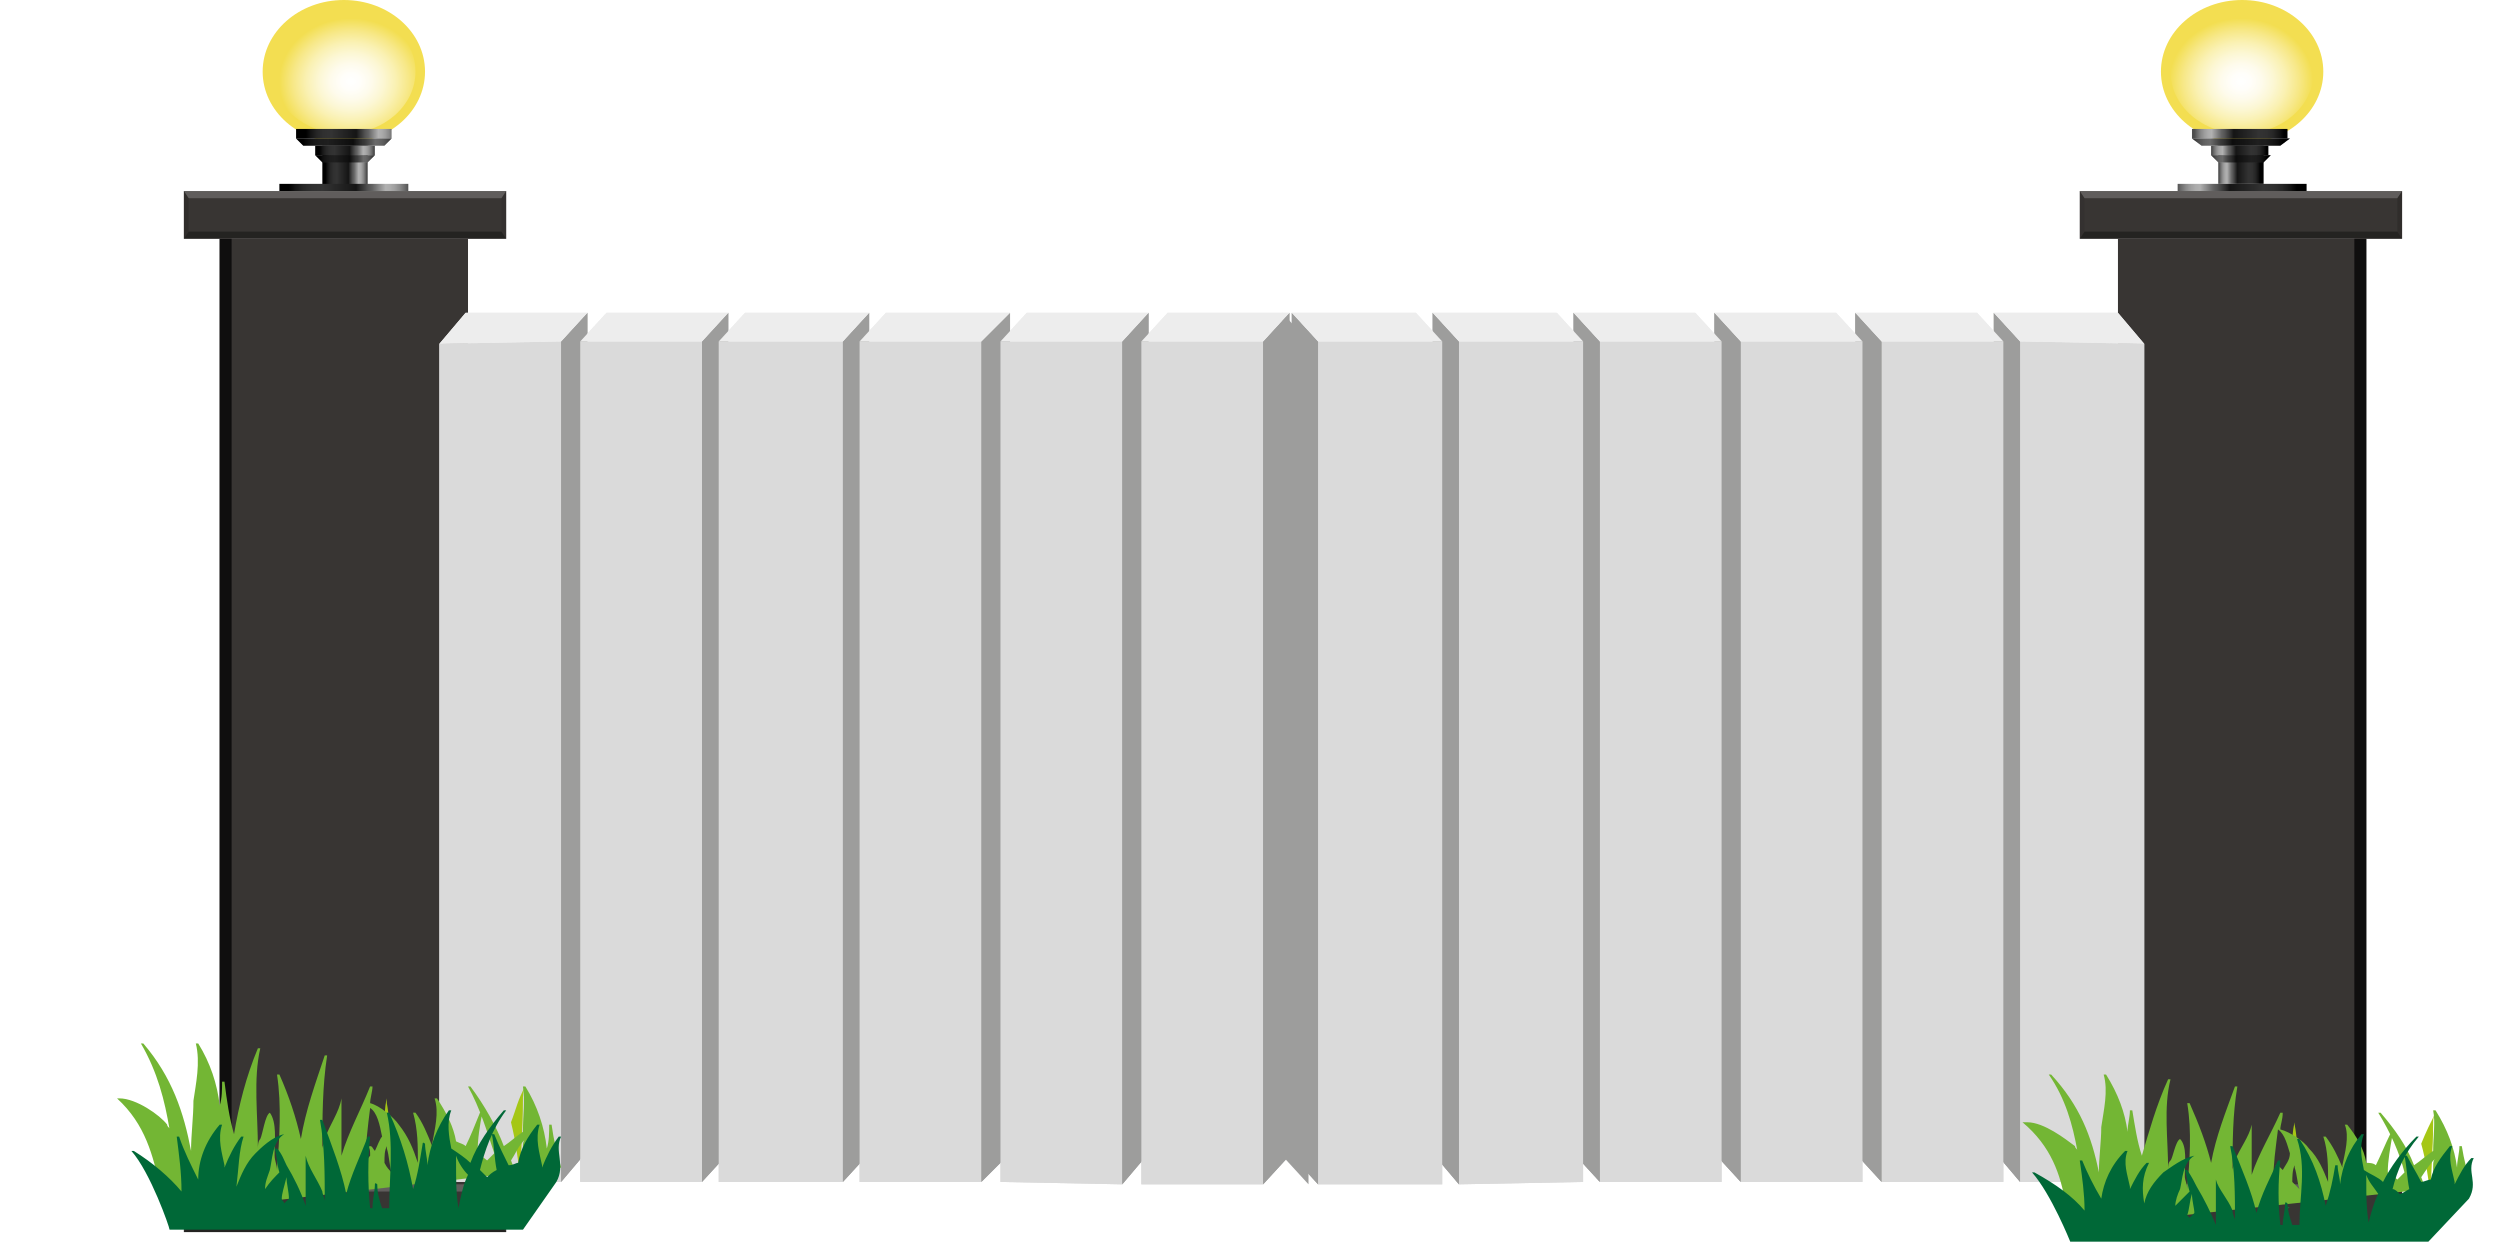 <?xml version="1.0" encoding="UTF-8" standalone="no"?>
<!-- Generator: Adobe Illustrator 22.1.0, SVG Export Plug-In . SVG Version: 6.00 Build 0)  -->

<svg
   version="1.1"
   id="Calque_12"
   x="0px"
   y="0px"
   viewBox="0 0 104.7 52"
   xml:space="preserve"
   sodipodi:docname="portail_ferme.svg"
   inkscape:version="1.3 (0e150ed6c4, 2023-07-21)"
   width="104.7"
   height="52"
   xmlns:inkscape="http://www.inkscape.org/namespaces/inkscape"
   xmlns:sodipodi="http://sodipodi.sourceforge.net/DTD/sodipodi-0.dtd"
   xmlns="http://www.w3.org/2000/svg"
   xmlns:svg="http://www.w3.org/2000/svg"><defs
   id="defs344">&#10;		&#10;		&#10;		&#10;		&#10;	&#10;		&#10;		&#10;		&#10;		&#10;	&#10;		&#10;		&#10;		&#10;		&#10;	&#10;			&#10;		&#10;			&#10;			&#10;		&#10;			&#10;		&#10;			&#10;		&#10;			&#10;			&#10;		&#10;			&#10;			&#10;		&#10;				&#10;			&#10;				&#10;				&#10;			&#10;				&#10;			&#10;				&#10;				&#10;			&#10;				&#10;				&#10;				&#10;				&#10;				&#10;				&#10;				&#10;				&#10;				&#10;				&#10;				&#10;				&#10;			&#10;				&#10;			&#10;				&#10;				&#10;				&#10;				&#10;				&#10;				&#10;				&#10;				&#10;				&#10;				&#10;				&#10;				&#10;			&#10;					&#10;					&#10;					&#10;				&#10;					&#10;					&#10;					&#10;				&#10;					&#10;					<defs
   id="defs131">&#10;						<filter
   id="Adobe_OpacityMaskFilter_2_"
   filterUnits="userSpaceOnUse"
   x="20.4"
   y="38.8"
   width="6"
   height="5.3">&#10;							<feFlood
   result="back"
   id="feFlood131" />&#10;							<feBlend
   in="SourceGraphic"
   in2="back"
   mode="normal"
   id="feBlend131" />&#10;						</filter>&#10;					</defs>&#10;					<mask
   maskUnits="userSpaceOnUse"
   x="20.4"
   y="38.8"
   width="6"
   height="5.3"
   id="mask140">&#10;						<g
   class="st21"
   id="g140">&#10;							<defs
   id="defs132">&#10;								<filter
   id="Adobe_OpacityMaskFilter_3_"
   filterUnits="userSpaceOnUse"
   x="20.4"
   y="38.8"
   width="6"
   height="5.3">&#10;									<feFlood
   result="back"
   id="feFlood132" />&#10;									<feBlend
   in="SourceGraphic"
   in2="back"
   mode="normal"
   id="feBlend132" />&#10;								</filter>&#10;							</defs>&#10;							<mask
   maskUnits="userSpaceOnUse"
   x="20.4"
   y="38.8"
   width="6"
   height="5.3"
   id="SVGID_10_">&#10;								<g
   class="st22"
   id="g132">&#10;								</g>&#10;							</mask>&#10;							&#10;								<radialGradient
   id="SVGID_11_"
   cx="-760.386"
   cy="2030.541"
   r="2.203"
   gradientTransform="matrix(-1.364,0,0,1.199,-1013.464,-2392.81)"
   gradientUnits="userSpaceOnUse">&#10;								<stop
   offset="0"
   style="stop-color:#FFFFFF"
   id="stop132" />&#10;								<stop
   offset="0.105"
   style="stop-color:#FAFAFA"
   id="stop133" />&#10;								<stop
   offset="0.229"
   style="stop-color:#ECECEC"
   id="stop134" />&#10;								<stop
   offset="0.362"
   style="stop-color:#D4D4D4"
   id="stop135" />&#10;								<stop
   offset="0.502"
   style="stop-color:#B3B3B3"
   id="stop136" />&#10;								<stop
   offset="0.647"
   style="stop-color:#888888"
   id="stop137" />&#10;								<stop
   offset="0.796"
   style="stop-color:#545454"
   id="stop138" />&#10;								<stop
   offset="0.946"
   style="stop-color:#171717"
   id="stop139" />&#10;								<stop
   offset="1"
   style="stop-color:#000000"
   id="stop140" />&#10;							</radialGradient>&#10;							<ellipse
   class="st23"
   cx="23.4"
   cy="41.4"
   rx="3"
   ry="2.6"
   mask="url(#SVGID_10_)"
   id="ellipse140" />&#10;						</g>&#10;					</mask>&#10;					&#10;						<radialGradient
   id="SVGID_12_"
   cx="-760.386"
   cy="2030.541"
   r="2.203"
   gradientTransform="matrix(-1.364,0,0,1.199,-1013.464,-2392.81)"
   gradientUnits="userSpaceOnUse">&#10;						<stop
   offset="0"
   style="stop-color:#FFFFFF"
   id="stop141" />&#10;						<stop
   offset="0.131"
   style="stop-color:#FFFEFA"
   id="stop142" />&#10;						<stop
   offset="0.284"
   style="stop-color:#FEFBEC"
   id="stop143" />&#10;						<stop
   offset="0.45"
   style="stop-color:#FCF7D4"
   id="stop144" />&#10;						<stop
   offset="0.623"
   style="stop-color:#FAF1B3"
   id="stop145" />&#10;						<stop
   offset="0.804"
   style="stop-color:#F7E888"
   id="stop146" />&#10;						<stop
   offset="0.987"
   style="stop-color:#F3DF55"
   id="stop147" />&#10;						<stop
   offset="1"
   style="stop-color:#F3DE51"
   id="stop148" />&#10;					</radialGradient>&#10;					&#10;					&#10;						<linearGradient
   id="SVGID_13_"
   gradientUnits="userSpaceOnUse"
   x1="-923.104"
   y1="1957.565"
   x2="-921.249"
   y2="1957.565"
   gradientTransform="matrix(-1,0,0,1,-898.747,-1912.206)">&#10;						<stop
   offset="0"
   style="stop-color:#4D4D4D"
   id="stop149" />&#10;						<stop
   offset="3.090579e-02"
   style="stop-color:#6A6A6A"
   id="stop150" />&#10;						<stop
   offset="7.070147e-02"
   style="stop-color:#898989"
   id="stop151" />&#10;						<stop
   offset="0.11"
   style="stop-color:#9F9F9F"
   id="stop152" />&#10;						<stop
   offset="0.147"
   style="stop-color:#ACACAC"
   id="stop153" />&#10;						<stop
   offset="0.18"
   style="stop-color:#B1B1B1"
   id="stop154" />&#10;						<stop
   offset="0.284"
   style="stop-color:#636363"
   id="stop155" />&#10;						<stop
   offset="0.316"
   style="stop-color:#545454"
   id="stop156" />&#10;						<stop
   offset="0.376"
   style="stop-color:#2D2D2D"
   id="stop157" />&#10;						<stop
   offset="0.41"
   style="stop-color:#151515"
   id="stop158" />&#10;						<stop
   offset="0.668"
   style="stop-color:#333333"
   id="stop159" />&#10;						<stop
   offset="0.751"
   style="stop-color:#303030"
   id="stop160" />&#10;						<stop
   offset="0.818"
   style="stop-color:#262626"
   id="stop161" />&#10;						<stop
   offset="0.878"
   style="stop-color:#151515"
   id="stop162" />&#10;						<stop
   offset="0.93"
   style="stop-color:#000000"
   id="stop163" />&#10;						<stop
   offset="1"
   style="stop-color:#000000"
   id="stop164" />&#10;					</linearGradient>&#10;					&#10;					&#10;						<linearGradient
   id="SVGID_14_"
   gradientUnits="userSpaceOnUse"
   x1="-924.881"
   y1="1958.457"
   x2="-919.471"
   y2="1958.457"
   gradientTransform="matrix(-1,0,0,1,-898.747,-1912.206)">&#10;						<stop
   offset="0"
   style="stop-color:#4D4D4D"
   id="stop165" />&#10;						<stop
   offset="3.090579e-02"
   style="stop-color:#6A6A6A"
   id="stop166" />&#10;						<stop
   offset="7.070147e-02"
   style="stop-color:#898989"
   id="stop167" />&#10;						<stop
   offset="0.11"
   style="stop-color:#9F9F9F"
   id="stop168" />&#10;						<stop
   offset="0.147"
   style="stop-color:#ACACAC"
   id="stop169" />&#10;						<stop
   offset="0.18"
   style="stop-color:#B1B1B1"
   id="stop170" />&#10;						<stop
   offset="0.284"
   style="stop-color:#636363"
   id="stop171" />&#10;						<stop
   offset="0.316"
   style="stop-color:#545454"
   id="stop172" />&#10;						<stop
   offset="0.376"
   style="stop-color:#2D2D2D"
   id="stop173" />&#10;						<stop
   offset="0.41"
   style="stop-color:#151515"
   id="stop174" />&#10;						<stop
   offset="0.668"
   style="stop-color:#333333"
   id="stop175" />&#10;						<stop
   offset="0.751"
   style="stop-color:#303030"
   id="stop176" />&#10;						<stop
   offset="0.818"
   style="stop-color:#262626"
   id="stop177" />&#10;						<stop
   offset="0.878"
   style="stop-color:#151515"
   id="stop178" />&#10;						<stop
   offset="0.93"
   style="stop-color:#000000"
   id="stop179" />&#10;						<stop
   offset="1"
   style="stop-color:#000000"
   id="stop180" />&#10;					</linearGradient>&#10;					&#10;					&#10;						<linearGradient
   id="SVGID_15_"
   gradientUnits="userSpaceOnUse"
   x1="-923.401"
   y1="1956.943"
   x2="-920.951"
   y2="1956.943"
   gradientTransform="matrix(-1,0,0,1,-898.747,-1912.206)">&#10;						<stop
   offset="0"
   style="stop-color:#4D4D4D"
   id="stop181" />&#10;						<stop
   offset="3.090579e-02"
   style="stop-color:#6A6A6A"
   id="stop182" />&#10;						<stop
   offset="7.070147e-02"
   style="stop-color:#898989"
   id="stop183" />&#10;						<stop
   offset="0.11"
   style="stop-color:#9F9F9F"
   id="stop184" />&#10;						<stop
   offset="0.147"
   style="stop-color:#ACACAC"
   id="stop185" />&#10;						<stop
   offset="0.18"
   style="stop-color:#B1B1B1"
   id="stop186" />&#10;						<stop
   offset="0.284"
   style="stop-color:#636363"
   id="stop187" />&#10;						<stop
   offset="0.316"
   style="stop-color:#545454"
   id="stop188" />&#10;						<stop
   offset="0.376"
   style="stop-color:#2D2D2D"
   id="stop189" />&#10;						<stop
   offset="0.41"
   style="stop-color:#151515"
   id="stop190" />&#10;						<stop
   offset="0.668"
   style="stop-color:#333333"
   id="stop191" />&#10;						<stop
   offset="0.751"
   style="stop-color:#303030"
   id="stop192" />&#10;						<stop
   offset="0.818"
   style="stop-color:#262626"
   id="stop193" />&#10;						<stop
   offset="0.878"
   style="stop-color:#151515"
   id="stop194" />&#10;						<stop
   offset="0.93"
   style="stop-color:#000000"
   id="stop195" />&#10;						<stop
   offset="1"
   style="stop-color:#000000"
   id="stop196" />&#10;					</linearGradient>&#10;					&#10;					&#10;						<linearGradient
   id="SVGID_16_"
   gradientUnits="userSpaceOnUse"
   x1="-923.401"
   y1="-3808.786"
   x2="-920.951"
   y2="-3808.786"
   gradientTransform="rotate(180,-449.374,-1881.863)">&#10;						<stop
   offset="0"
   style="stop-color:#4D4D4D"
   id="stop197" />&#10;						<stop
   offset="3.090579e-02"
   style="stop-color:#6A6A6A"
   id="stop198" />&#10;						<stop
   offset="7.070147e-02"
   style="stop-color:#898989"
   id="stop199" />&#10;						<stop
   offset="0.11"
   style="stop-color:#9F9F9F"
   id="stop200" />&#10;						<stop
   offset="0.147"
   style="stop-color:#ACACAC"
   id="stop201" />&#10;						<stop
   offset="0.18"
   style="stop-color:#B1B1B1"
   id="stop202" />&#10;						<stop
   offset="0.284"
   style="stop-color:#636363"
   id="stop203" />&#10;						<stop
   offset="0.316"
   style="stop-color:#545454"
   id="stop204" />&#10;						<stop
   offset="0.376"
   style="stop-color:#2D2D2D"
   id="stop205" />&#10;						<stop
   offset="0.41"
   style="stop-color:#151515"
   id="stop206" />&#10;						<stop
   offset="0.668"
   style="stop-color:#333333"
   id="stop207" />&#10;						<stop
   offset="0.751"
   style="stop-color:#303030"
   id="stop208" />&#10;						<stop
   offset="0.818"
   style="stop-color:#262626"
   id="stop209" />&#10;						<stop
   offset="0.878"
   style="stop-color:#151515"
   id="stop210" />&#10;						<stop
   offset="0.93"
   style="stop-color:#000000"
   id="stop211" />&#10;						<stop
   offset="1"
   style="stop-color:#000000"
   id="stop212" />&#10;					</linearGradient>&#10;					&#10;					&#10;					&#10;						<linearGradient
   id="SVGID_17_"
   gradientUnits="userSpaceOnUse"
   x1="-621.58"
   y1="1956.235"
   x2="-618.138"
   y2="1956.235"
   gradientTransform="matrix(-1.174,0,0,1,-704.161,-1912.206)">&#10;						<stop
   offset="0"
   style="stop-color:#4D4D4D"
   id="stop213" />&#10;						<stop
   offset="3.090579e-02"
   style="stop-color:#6A6A6A"
   id="stop214" />&#10;						<stop
   offset="7.070147e-02"
   style="stop-color:#898989"
   id="stop215" />&#10;						<stop
   offset="0.11"
   style="stop-color:#9F9F9F"
   id="stop216" />&#10;						<stop
   offset="0.147"
   style="stop-color:#ACACAC"
   id="stop217" />&#10;						<stop
   offset="0.18"
   style="stop-color:#B1B1B1"
   id="stop218" />&#10;						<stop
   offset="0.284"
   style="stop-color:#636363"
   id="stop219" />&#10;						<stop
   offset="0.316"
   style="stop-color:#545454"
   id="stop220" />&#10;						<stop
   offset="0.376"
   style="stop-color:#2D2D2D"
   id="stop221" />&#10;						<stop
   offset="0.41"
   style="stop-color:#151515"
   id="stop222" />&#10;						<stop
   offset="0.668"
   style="stop-color:#333333"
   id="stop223" />&#10;						<stop
   offset="0.751"
   style="stop-color:#303030"
   id="stop224" />&#10;						<stop
   offset="0.818"
   style="stop-color:#262626"
   id="stop225" />&#10;						<stop
   offset="0.878"
   style="stop-color:#151515"
   id="stop226" />&#10;						<stop
   offset="0.93"
   style="stop-color:#000000"
   id="stop227" />&#10;						<stop
   offset="1"
   style="stop-color:#000000"
   id="stop228" />&#10;					</linearGradient>&#10;					&#10;					&#10;						<linearGradient
   id="SVGID_18_"
   gradientUnits="userSpaceOnUse"
   x1="-924.197"
   y1="1956.601"
   x2="-920.156"
   y2="1956.601"
   gradientTransform="matrix(-1,0,0,1,-898.747,-1912.206)">&#10;						<stop
   offset="0"
   style="stop-color:#4D4D4D"
   id="stop229" />&#10;						<stop
   offset="3.090579e-02"
   style="stop-color:#6A6A6A"
   id="stop230" />&#10;						<stop
   offset="7.070147e-02"
   style="stop-color:#898989"
   id="stop231" />&#10;						<stop
   offset="0.11"
   style="stop-color:#9F9F9F"
   id="stop232" />&#10;						<stop
   offset="0.147"
   style="stop-color:#ACACAC"
   id="stop233" />&#10;						<stop
   offset="0.18"
   style="stop-color:#B1B1B1"
   id="stop234" />&#10;						<stop
   offset="0.284"
   style="stop-color:#636363"
   id="stop235" />&#10;						<stop
   offset="0.316"
   style="stop-color:#545454"
   id="stop236" />&#10;						<stop
   offset="0.376"
   style="stop-color:#2D2D2D"
   id="stop237" />&#10;						<stop
   offset="0.41"
   style="stop-color:#151515"
   id="stop238" />&#10;						<stop
   offset="0.668"
   style="stop-color:#333333"
   id="stop239" />&#10;						<stop
   offset="0.751"
   style="stop-color:#303030"
   id="stop240" />&#10;						<stop
   offset="0.818"
   style="stop-color:#262626"
   id="stop241" />&#10;						<stop
   offset="0.878"
   style="stop-color:#151515"
   id="stop242" />&#10;						<stop
   offset="0.93"
   style="stop-color:#000000"
   id="stop243" />&#10;						<stop
   offset="1"
   style="stop-color:#000000"
   id="stop244" />&#10;					</linearGradient>&#10;					&#10;					&#10;				&#10;					&#10;					&#10;					&#10;				&#10;					&#10;					&#10;					&#10;				&#10;					&#10;					&#10;					&#10;				&#10;					&#10;					&#10;					&#10;				&#10;					&#10;					&#10;					&#10;				&#10;					&#10;					&#10;					&#10;				&#10;					&#10;					&#10;				&#10;					&#10;					&#10;					&#10;				&#10;					&#10;					&#10;					&#10;				&#10;					&#10;					&#10;					&#10;				&#10;					&#10;					&#10;					&#10;				&#10;					&#10;					&#10;					&#10;				&#10;					&#10;					&#10;					&#10;				&#10;					&#10;					&#10;					&#10;				&#10;					&#10;					&#10;					&#10;				&#10;					&#10;					&#10;					&#10;				&#10;					&#10;					&#10;					&#10;				&#10;					&#10;					&#10;					&#10;				&#10;					&#10;					&#10;					&#10;				&#10;					&#10;					&#10;					&#10;				&#10;					&#10;				&#10;					&#10;					&#10;					&#10;				&#10;					&#10;					<defs
   id="defs2">&#10;						<filter
   id="Adobe_OpacityMaskFilter"
   filterUnits="userSpaceOnUse"
   x="99.9"
   y="38.8"
   width="6"
   height="5.3">&#10;							<feFlood
   result="back"
   id="feFlood2" />&#10;							<feBlend
   in="SourceGraphic"
   in2="back"
   mode="normal"
   id="feBlend2" />&#10;						</filter>&#10;					</defs>&#10;					<mask
   maskUnits="userSpaceOnUse"
   x="99.9"
   y="38.8"
   width="6"
   height="5.3"
   id="mask11">&#10;						<g
   class="st4"
   id="g11">&#10;							<defs
   id="defs3">&#10;								<filter
   id="Adobe_OpacityMaskFilter_1_"
   filterUnits="userSpaceOnUse"
   x="99.9"
   y="38.8"
   width="6"
   height="5.3">&#10;									<feFlood
   result="back"
   id="feFlood3" />&#10;									<feBlend
   in="SourceGraphic"
   in2="back"
   mode="normal"
   id="feBlend3" />&#10;								</filter>&#10;							</defs>&#10;							<mask
   maskUnits="userSpaceOnUse"
   x="99.9"
   y="38.8"
   width="6"
   height="5.3"
   id="SVGID_1_">&#10;								<g
   class="st5"
   id="g3">&#10;								</g>&#10;							</mask>&#10;							&#10;								<radialGradient
   id="SVGID_2_"
   cx="-8.46"
   cy="2030.541"
   r="2.203"
   gradientTransform="matrix(1.364,0,0,1.199,114.4,-2392.81)"
   gradientUnits="userSpaceOnUse">&#10;								<stop
   offset="0"
   style="stop-color:#FFFFFF"
   id="stop3" />&#10;								<stop
   offset="0.105"
   style="stop-color:#FAFAFA"
   id="stop4" />&#10;								<stop
   offset="0.229"
   style="stop-color:#ECECEC"
   id="stop5" />&#10;								<stop
   offset="0.362"
   style="stop-color:#D4D4D4"
   id="stop6" />&#10;								<stop
   offset="0.502"
   style="stop-color:#B3B3B3"
   id="stop7" />&#10;								<stop
   offset="0.647"
   style="stop-color:#888888"
   id="stop8" />&#10;								<stop
   offset="0.796"
   style="stop-color:#545454"
   id="stop9" />&#10;								<stop
   offset="0.946"
   style="stop-color:#171717"
   id="stop10" />&#10;								<stop
   offset="1"
   style="stop-color:#000000"
   id="stop11" />&#10;							</radialGradient>&#10;							<ellipse
   class="st6"
   cx="102.9"
   cy="41.4"
   rx="3"
   ry="2.6"
   mask="url(#SVGID_1_)"
   id="ellipse11" />&#10;						</g>&#10;					</mask>&#10;					&#10;						<radialGradient
   id="SVGID_3_"
   cx="-8.46"
   cy="2030.541"
   r="2.203"
   gradientTransform="matrix(1.364,0,0,1.199,114.4,-2392.81)"
   gradientUnits="userSpaceOnUse">&#10;						<stop
   offset="0"
   style="stop-color:#FFFFFF"
   id="stop12" />&#10;						<stop
   offset="0.131"
   style="stop-color:#FFFEFA"
   id="stop13" />&#10;						<stop
   offset="0.284"
   style="stop-color:#FEFBEC"
   id="stop14" />&#10;						<stop
   offset="0.45"
   style="stop-color:#FCF7D4"
   id="stop15" />&#10;						<stop
   offset="0.623"
   style="stop-color:#FAF1B3"
   id="stop16" />&#10;						<stop
   offset="0.804"
   style="stop-color:#F7E888"
   id="stop17" />&#10;						<stop
   offset="0.987"
   style="stop-color:#F3DF55"
   id="stop18" />&#10;						<stop
   offset="1"
   style="stop-color:#F3DE51"
   id="stop19" />&#10;					</radialGradient>&#10;					&#10;					&#10;						<linearGradient
   id="SVGID_4_"
   gradientUnits="userSpaceOnUse"
   x1="101.937"
   y1="1957.565"
   x2="103.792"
   y2="1957.565"
   gradientTransform="translate(0,-1912.206)">&#10;						<stop
   offset="0"
   style="stop-color:#4D4D4D"
   id="stop20" />&#10;						<stop
   offset="3.090579e-02"
   style="stop-color:#6A6A6A"
   id="stop21" />&#10;						<stop
   offset="7.070147e-02"
   style="stop-color:#898989"
   id="stop22" />&#10;						<stop
   offset="0.11"
   style="stop-color:#9F9F9F"
   id="stop23" />&#10;						<stop
   offset="0.147"
   style="stop-color:#ACACAC"
   id="stop24" />&#10;						<stop
   offset="0.18"
   style="stop-color:#B1B1B1"
   id="stop25" />&#10;						<stop
   offset="0.284"
   style="stop-color:#636363"
   id="stop26" />&#10;						<stop
   offset="0.316"
   style="stop-color:#545454"
   id="stop27" />&#10;						<stop
   offset="0.376"
   style="stop-color:#2D2D2D"
   id="stop28" />&#10;						<stop
   offset="0.41"
   style="stop-color:#151515"
   id="stop29" />&#10;						<stop
   offset="0.668"
   style="stop-color:#333333"
   id="stop30" />&#10;						<stop
   offset="0.751"
   style="stop-color:#303030"
   id="stop31" />&#10;						<stop
   offset="0.818"
   style="stop-color:#262626"
   id="stop32" />&#10;						<stop
   offset="0.878"
   style="stop-color:#151515"
   id="stop33" />&#10;						<stop
   offset="0.93"
   style="stop-color:#000000"
   id="stop34" />&#10;						<stop
   offset="1"
   style="stop-color:#000000"
   id="stop35" />&#10;					</linearGradient>&#10;					&#10;					&#10;						<linearGradient
   id="SVGID_5_"
   gradientUnits="userSpaceOnUse"
   x1="100.159"
   y1="1958.457"
   x2="105.569"
   y2="1958.457"
   gradientTransform="translate(0,-1912.206)">&#10;						<stop
   offset="0"
   style="stop-color:#4D4D4D"
   id="stop36" />&#10;						<stop
   offset="3.090579e-02"
   style="stop-color:#6A6A6A"
   id="stop37" />&#10;						<stop
   offset="7.070147e-02"
   style="stop-color:#898989"
   id="stop38" />&#10;						<stop
   offset="0.11"
   style="stop-color:#9F9F9F"
   id="stop39" />&#10;						<stop
   offset="0.147"
   style="stop-color:#ACACAC"
   id="stop40" />&#10;						<stop
   offset="0.18"
   style="stop-color:#B1B1B1"
   id="stop41" />&#10;						<stop
   offset="0.284"
   style="stop-color:#636363"
   id="stop42" />&#10;						<stop
   offset="0.316"
   style="stop-color:#545454"
   id="stop43" />&#10;						<stop
   offset="0.376"
   style="stop-color:#2D2D2D"
   id="stop44" />&#10;						<stop
   offset="0.41"
   style="stop-color:#151515"
   id="stop45" />&#10;						<stop
   offset="0.668"
   style="stop-color:#333333"
   id="stop46" />&#10;						<stop
   offset="0.751"
   style="stop-color:#303030"
   id="stop47" />&#10;						<stop
   offset="0.818"
   style="stop-color:#262626"
   id="stop48" />&#10;						<stop
   offset="0.878"
   style="stop-color:#151515"
   id="stop49" />&#10;						<stop
   offset="0.93"
   style="stop-color:#000000"
   id="stop50" />&#10;						<stop
   offset="1"
   style="stop-color:#000000"
   id="stop51" />&#10;					</linearGradient>&#10;					&#10;					&#10;						<linearGradient
   id="SVGID_6_"
   gradientUnits="userSpaceOnUse"
   x1="101.639"
   y1="1956.943"
   x2="104.089"
   y2="1956.943"
   gradientTransform="translate(0,-1912.206)">&#10;						<stop
   offset="0"
   style="stop-color:#4D4D4D"
   id="stop52" />&#10;						<stop
   offset="3.090579e-02"
   style="stop-color:#6A6A6A"
   id="stop53" />&#10;						<stop
   offset="7.070147e-02"
   style="stop-color:#898989"
   id="stop54" />&#10;						<stop
   offset="0.11"
   style="stop-color:#9F9F9F"
   id="stop55" />&#10;						<stop
   offset="0.147"
   style="stop-color:#ACACAC"
   id="stop56" />&#10;						<stop
   offset="0.18"
   style="stop-color:#B1B1B1"
   id="stop57" />&#10;						<stop
   offset="0.284"
   style="stop-color:#636363"
   id="stop58" />&#10;						<stop
   offset="0.316"
   style="stop-color:#545454"
   id="stop59" />&#10;						<stop
   offset="0.376"
   style="stop-color:#2D2D2D"
   id="stop60" />&#10;						<stop
   offset="0.41"
   style="stop-color:#151515"
   id="stop61" />&#10;						<stop
   offset="0.668"
   style="stop-color:#333333"
   id="stop62" />&#10;						<stop
   offset="0.751"
   style="stop-color:#303030"
   id="stop63" />&#10;						<stop
   offset="0.818"
   style="stop-color:#262626"
   id="stop64" />&#10;						<stop
   offset="0.878"
   style="stop-color:#151515"
   id="stop65" />&#10;						<stop
   offset="0.93"
   style="stop-color:#000000"
   id="stop66" />&#10;						<stop
   offset="1"
   style="stop-color:#000000"
   id="stop67" />&#10;					</linearGradient>&#10;					&#10;					&#10;						<linearGradient
   id="SVGID_7_"
   gradientUnits="userSpaceOnUse"
   x1="101.639"
   y1="-3808.786"
   x2="104.089"
   y2="-3808.786"
   gradientTransform="matrix(1,0,0,-1,0,-3763.726)">&#10;						<stop
   offset="0"
   style="stop-color:#4D4D4D"
   id="stop68" />&#10;						<stop
   offset="3.090579e-02"
   style="stop-color:#6A6A6A"
   id="stop69" />&#10;						<stop
   offset="7.070147e-02"
   style="stop-color:#898989"
   id="stop70" />&#10;						<stop
   offset="0.11"
   style="stop-color:#9F9F9F"
   id="stop71" />&#10;						<stop
   offset="0.147"
   style="stop-color:#ACACAC"
   id="stop72" />&#10;						<stop
   offset="0.18"
   style="stop-color:#B1B1B1"
   id="stop73" />&#10;						<stop
   offset="0.284"
   style="stop-color:#636363"
   id="stop74" />&#10;						<stop
   offset="0.316"
   style="stop-color:#545454"
   id="stop75" />&#10;						<stop
   offset="0.376"
   style="stop-color:#2D2D2D"
   id="stop76" />&#10;						<stop
   offset="0.41"
   style="stop-color:#151515"
   id="stop77" />&#10;						<stop
   offset="0.668"
   style="stop-color:#333333"
   id="stop78" />&#10;						<stop
   offset="0.751"
   style="stop-color:#303030"
   id="stop79" />&#10;						<stop
   offset="0.818"
   style="stop-color:#262626"
   id="stop80" />&#10;						<stop
   offset="0.878"
   style="stop-color:#151515"
   id="stop81" />&#10;						<stop
   offset="0.93"
   style="stop-color:#000000"
   id="stop82" />&#10;						<stop
   offset="1"
   style="stop-color:#000000"
   id="stop83" />&#10;					</linearGradient>&#10;					&#10;					&#10;					&#10;						<linearGradient
   id="SVGID_8_"
   gradientUnits="userSpaceOnUse"
   x1="251.686"
   y1="1956.235"
   x2="255.129"
   y2="1956.235"
   gradientTransform="matrix(1.174,0,0,1,-194.586,-1912.206)">&#10;						<stop
   offset="0"
   style="stop-color:#4D4D4D"
   id="stop84" />&#10;						<stop
   offset="3.090579e-02"
   style="stop-color:#6A6A6A"
   id="stop85" />&#10;						<stop
   offset="7.070147e-02"
   style="stop-color:#898989"
   id="stop86" />&#10;						<stop
   offset="0.11"
   style="stop-color:#9F9F9F"
   id="stop87" />&#10;						<stop
   offset="0.147"
   style="stop-color:#ACACAC"
   id="stop88" />&#10;						<stop
   offset="0.18"
   style="stop-color:#B1B1B1"
   id="stop89" />&#10;						<stop
   offset="0.284"
   style="stop-color:#636363"
   id="stop90" />&#10;						<stop
   offset="0.316"
   style="stop-color:#545454"
   id="stop91" />&#10;						<stop
   offset="0.376"
   style="stop-color:#2D2D2D"
   id="stop92" />&#10;						<stop
   offset="0.41"
   style="stop-color:#151515"
   id="stop93" />&#10;						<stop
   offset="0.668"
   style="stop-color:#333333"
   id="stop94" />&#10;						<stop
   offset="0.751"
   style="stop-color:#303030"
   id="stop95" />&#10;						<stop
   offset="0.818"
   style="stop-color:#262626"
   id="stop96" />&#10;						<stop
   offset="0.878"
   style="stop-color:#151515"
   id="stop97" />&#10;						<stop
   offset="0.93"
   style="stop-color:#000000"
   id="stop98" />&#10;						<stop
   offset="1"
   style="stop-color:#000000"
   id="stop99" />&#10;					</linearGradient>&#10;					&#10;					&#10;						<linearGradient
   id="SVGID_9_"
   gradientUnits="userSpaceOnUse"
   x1="100.844"
   y1="1956.601"
   x2="104.885"
   y2="1956.601"
   gradientTransform="translate(0,-1912.206)">&#10;						<stop
   offset="0"
   style="stop-color:#4D4D4D"
   id="stop100" />&#10;						<stop
   offset="3.090579e-02"
   style="stop-color:#6A6A6A"
   id="stop101" />&#10;						<stop
   offset="7.070147e-02"
   style="stop-color:#898989"
   id="stop102" />&#10;						<stop
   offset="0.11"
   style="stop-color:#9F9F9F"
   id="stop103" />&#10;						<stop
   offset="0.147"
   style="stop-color:#ACACAC"
   id="stop104" />&#10;						<stop
   offset="0.18"
   style="stop-color:#B1B1B1"
   id="stop105" />&#10;						<stop
   offset="0.284"
   style="stop-color:#636363"
   id="stop106" />&#10;						<stop
   offset="0.316"
   style="stop-color:#545454"
   id="stop107" />&#10;						<stop
   offset="0.376"
   style="stop-color:#2D2D2D"
   id="stop108" />&#10;						<stop
   offset="0.41"
   style="stop-color:#151515"
   id="stop109" />&#10;						<stop
   offset="0.668"
   style="stop-color:#333333"
   id="stop110" />&#10;						<stop
   offset="0.751"
   style="stop-color:#303030"
   id="stop111" />&#10;						<stop
   offset="0.818"
   style="stop-color:#262626"
   id="stop112" />&#10;						<stop
   offset="0.878"
   style="stop-color:#151515"
   id="stop113" />&#10;						<stop
   offset="0.93"
   style="stop-color:#000000"
   id="stop114" />&#10;						<stop
   offset="1"
   style="stop-color:#000000"
   id="stop115" />&#10;					</linearGradient>&#10;					&#10;					&#10;				&#10;					&#10;				&#10;					&#10;					&#10;					&#10;				&#10;					&#10;					&#10;				&#10;					&#10;					&#10;					&#10;				</defs><sodipodi:namedview
   id="namedview344"
   pagecolor="#474747"
   bordercolor="#666666"
   borderopacity="1.0"
   inkscape:showpageshadow="2"
   inkscape:pageopacity="0.0"
   inkscape:pagecheckerboard="true"
   inkscape:deskcolor="#4d4d4d"
   inkscape:zoom="6.0390625"
   inkscape:cx="55.141009"
   inkscape:cy="25.583441"
   inkscape:window-width="1920"
   inkscape:window-height="979"
   inkscape:window-x="0"
   inkscape:window-y="0"
   inkscape:window-maximized="1"
   inkscape:current-layer="g344" />&#10;<style
   type="text/css"
   id="style1">&#10;	.st0{fill:#AFD5D5;}&#10;	.st1{fill:#73ACAF;}&#10;	.st2{fill:#4B753C;}&#10;	.st3{fill:#F3DE51;}&#10;	.st4{filter:url(#Adobe_OpacityMaskFilter);}&#10;	.st5{filter:url(#Adobe_OpacityMaskFilter_1_);}&#10;	.st6{mask:url(#SVGID_1_);fill:url(#SVGID_2_);}&#10;	.st7{fill:url(#SVGID_3_);}&#10;	.st8{fill:url(#SVGID_4_);}&#10;	.st9{fill:url(#SVGID_5_);}&#10;	.st10{fill:url(#SVGID_6_);}&#10;	.st11{fill:url(#SVGID_7_);}&#10;	.st12{opacity:0.4;}&#10;	.st13{fill:url(#SVGID_8_);}&#10;	.st14{fill:url(#SVGID_9_);}&#10;	.st15{fill:#383533;}&#10;	.st16{opacity:7.000000e-02;}&#10;	.st17{opacity:0.2;fill:#FFFFFF;}&#10;	.st18{opacity:0.15;}&#10;	.st19{opacity:0.35;}&#10;	.st20{fill:#0F0E0E;}&#10;	.st21{filter:url(#Adobe_OpacityMaskFilter_2_);}&#10;	.st22{filter:url(#Adobe_OpacityMaskFilter_3_);}&#10;	.st23{mask:url(#SVGID_10_);fill:url(#SVGID_11_);}&#10;	.st24{fill:url(#SVGID_12_);}&#10;	.st25{fill:url(#SVGID_13_);}&#10;	.st26{fill:url(#SVGID_14_);}&#10;	.st27{fill:url(#SVGID_15_);}&#10;	.st28{fill:url(#SVGID_16_);}&#10;	.st29{fill:url(#SVGID_17_);}&#10;	.st30{fill:url(#SVGID_18_);}&#10;	.st31{fill:#DADADA;}&#10;	.st32{fill:#9D9D9C;}&#10;	.st33{fill:#EDEDED;}&#10;	.st34{fill:#A5C715;}&#10;	.st35{fill:#73B634;}&#10;	.st36{fill:#006837;}&#10;	.st37{fill:#009E3E;}&#10;</style>&#10;<g
   id="g344"
   transform="translate(-9,-38.4)">&#10;	&#10;	&#10;	&#10;	&#10;	&#10;	<g
   id="g345"><path
     class="st2"
     d="M 9,87.5"
     id="path2" /><ellipse
     class="st3"
     cx="102.9"
     cy="41.4"
     rx="3.4"
     ry="3"
     id="ellipse2" /><ellipse
     class="st7"
     cx="102.9"
     cy="41.4"
     rx="3"
     ry="2.6"
     id="ellipse19"
     style="fill:url(#SVGID_3_)" /><rect
     x="101.9"
     y="44.5"
     class="st8"
     width="1.9"
     height="1.6"
     id="rect35"
     style="fill:url(#SVGID_4_)" /><rect
     x="100.2"
     y="46.1"
     class="st9"
     width="5.4"
     height="0.4"
     id="rect51"
     style="fill:url(#SVGID_5_)" /><rect
     x="101.6"
     y="44.5"
     class="st10"
     width="2.4"
     height="0.4"
     id="rect67"
     style="fill:url(#SVGID_6_)" /><polygon
     class="st11"
     points="101.6,44.9 104.1,44.9 103.8,45.2 101.9,45.2 "
     id="polygon83"
     style="fill:url(#SVGID_7_)" /><polygon
     class="st12"
     points="101.6,44.9 104.1,44.9 103.8,45.2 101.9,45.2 "
     id="polygon84" /><rect
     x="100.8"
     y="43.8"
     class="st13"
     width="4"
     height="0.4"
     id="rect99"
     style="fill:url(#SVGID_8_)" /><polygon
     class="st14"
     points="100.8,44.2 104.9,44.2 104.5,44.5 101.2,44.5 "
     id="polygon115"
     style="fill:url(#SVGID_9_)" /><polygon
     class="st12"
     points="100.8,44.2 104.9,44.2 104.5,44.5 101.2,44.5 "
     id="polygon116" /><g
     id="g121">&#10;						<polygon
   class="st15"
   points="109.6,46.4 99.3,46.4 96.1,46.4 96.1,48.4 109.6,48.4 "
   id="polygon117" />&#10;						<polygon
   class="st16"
   points="96.1,46.4 96.3,46.7 96.3,48.1 96.1,48.4 "
   id="polygon118" />&#10;						<polygon
   class="st17"
   points="109.6,46.4 96.1,46.4 96.3,46.7 98.4,46.7 109.4,46.7 "
   id="polygon119" />&#10;						<polygon
   class="st18"
   points="109.4,46.7 109.6,46.4 109.6,48.4 109.4,48.1 "
   id="polygon120" />&#10;						<polygon
   class="st19"
   points="96.1,48.4 109.6,48.4 109.4,48.1 96.3,48.1 "
   id="polygon121" />&#10;					</g><g
     id="g122">&#10;						<rect
   x="97.7"
   y="48.4"
   class="st15"
   width="10.4"
   height="41.1"
   id="rect121" />&#10;						<rect
   x="107.6"
   y="48.4"
   class="st20"
   width="0.5"
   height="41.1"
   id="rect122" />&#10;					</g><g
     id="g128">&#10;						<polygon
   class="st15"
   points="109.6,88 99.3,88 96.1,88 96.1,90 109.6,90 "
   id="polygon124" />&#10;						<polygon
   class="st16"
   points="96.1,88 96.3,88.3 96.3,89.7 96.1,90 "
   id="polygon125" />&#10;						<polygon
   class="st17"
   points="109.6,88 96.1,88 96.3,88.3 98.4,88.3 109.4,88.3 "
   id="polygon126" />&#10;						<polygon
   class="st18"
   points="109.4,88.3 109.6,88 109.6,90 109.4,89.7 "
   id="polygon127" />&#10;						<polygon
   class="st19"
   points="96.1,90 109.6,90 109.4,89.7 96.3,89.7 "
   id="polygon128" />&#10;					</g><ellipse
     class="st3"
     cx="23.4"
     cy="41.4"
     rx="3.4"
     ry="3"
     id="ellipse131" /><ellipse
     class="st24"
     cx="23.4"
     cy="41.4"
     rx="3"
     ry="2.6"
     id="ellipse148"
     style="fill:url(#SVGID_12_)" /><polygon
     class="st25"
     points="24.4,46.2 22.5,46.2 22.5,44.5 24.4,44.5 "
     id="polygon164"
     style="fill:url(#SVGID_13_)" /><polygon
     class="st26"
     points="26.1,46.1 20.7,46.1 20.7,46.4 26.1,46.4 "
     id="polygon180"
     style="fill:url(#SVGID_14_)" /><polygon
     class="st27"
     points="24.7,44.5 22.2,44.5 22.2,44.9 24.7,44.9 "
     id="polygon196"
     style="fill:url(#SVGID_15_)" /><polygon
     class="st28"
     points="24.7,44.9 22.2,44.9 22.5,45.2 24.4,45.2 "
     id="polygon212"
     style="fill:url(#SVGID_16_)" /><polygon
     class="st12"
     points="24.7,44.9 22.2,44.9 22.5,45.2 24.4,45.2 "
     id="polygon213" /><polygon
     class="st29"
     points="25.4,43.8 21.4,43.8 21.4,44.2 25.4,44.2 "
     id="polygon228"
     style="fill:url(#SVGID_17_)" /><polygon
     class="st30"
     points="25.4,44.2 21.4,44.2 21.7,44.5 25.1,44.5 "
     id="polygon244"
     style="fill:url(#SVGID_18_)" /><polygon
     class="st12"
     points="25.4,44.2 21.4,44.2 21.7,44.5 25.1,44.5 "
     id="polygon245" /><g
     id="g250">&#10;						<polygon
   class="st15"
   points="16.7,46.4 27,46.4 30.2,46.4 30.2,48.4 16.7,48.4 "
   id="polygon246" />&#10;						<polygon
   class="st16"
   points="30.2,46.4 30,46.7 30,48.1 30.2,48.4 "
   id="polygon247" />&#10;						<polygon
   class="st17"
   points="16.7,46.4 30.2,46.4 30,46.7 27.9,46.7 16.9,46.7 "
   id="polygon248" />&#10;						<polygon
   class="st18"
   points="16.9,46.7 16.7,46.4 16.7,48.4 16.9,48.1 "
   id="polygon249" />&#10;						<polygon
   class="st19"
   points="30.2,48.4 16.7,48.4 16.9,48.1 30,48.1 "
   id="polygon250" />&#10;					</g><g
     id="g251">&#10;						<rect
   x="18.2"
   y="48.4"
   class="st15"
   width="10.4"
   height="41.1"
   id="rect250" />&#10;						<rect
   x="18.2"
   y="48.4"
   class="st20"
   width="0.5"
   height="41.1"
   id="rect251" />&#10;					</g><g
     id="g257">&#10;						<polygon
   class="st15"
   points="16.7,88 27,88 30.2,88 30.2,90 16.7,90 "
   id="polygon253" />&#10;						<polygon
   class="st16"
   points="30.2,88 30,88.3 30,89.7 30.2,90 "
   id="polygon254" />&#10;						<polygon
   class="st17"
   points="16.7,88 30.2,88 30,88.3 27.9,88.3 16.9,88.3 "
   id="polygon255" />&#10;						<polygon
   class="st18"
   points="16.9,88.3 16.7,88 16.7,90 16.9,89.7 "
   id="polygon256" />&#10;						<polygon
   class="st19"
   points="30.2,90 16.7,90 16.9,89.7 30,89.7 "
   id="polygon257" />&#10;					</g><polygon
     class="st31"
     points="98.8,87.9 93.6,87.9 93.6,52.7 98.8,52.8 "
     id="polygon260" /><polygon
     class="st32"
     points="93.6,52.7 92.5,51.5 92.5,86.6 93.6,87.9 "
     id="polygon261" /><polygon
     class="st33"
     points="97.7,51.5 92.5,51.5 93.6,52.7 98.8,52.8 "
     id="polygon262" /><polygon
     class="st31"
     points="92.9,87.9 87.8,87.9 87.8,52.7 92.9,52.7 "
     id="polygon263" /><polygon
     class="st32"
     points="87.8,52.7 86.7,51.5 86.7,86.7 87.8,87.9 "
     id="polygon264" /><polygon
     class="st33"
     points="91.8,51.5 86.7,51.5 87.8,52.7 92.9,52.7 "
     id="polygon265" /><polygon
     class="st31"
     points="87,87.9 81.9,87.9 81.9,52.7 87,52.7 "
     id="polygon266" /><polygon
     class="st32"
     points="81.9,52.7 80.8,51.5 80.8,86.7 81.9,87.9 "
     id="polygon267" /><polygon
     class="st33"
     points="85.9,51.5 80.8,51.5 81.9,52.7 87,52.7 "
     id="polygon268" /><polygon
     class="st31"
     points="81.1,87.9 76,87.9 76,52.7 81.1,52.7 "
     id="polygon269" /><polygon
     class="st32"
     points="76,52.7 74.9,51.5 74.9,86.7 76,87.9 "
     id="polygon270" /><polygon
     class="st33"
     points="80,51.5 74.9,51.5 76,52.7 81.1,52.7 "
     id="polygon271" /><polygon
     class="st31"
     points="75.3,87.9 70.1,88 70.1,52.7 75.3,52.7 "
     id="polygon272" /><polygon
     class="st32"
     points="70.1,52.7 69,51.5 69,86.7 70.1,88 "
     id="polygon273" /><polygon
     class="st33"
     points="74.2,51.5 69,51.5 70.1,52.7 75.3,52.7 "
     id="polygon274" /><polygon
     class="st31"
     points="69.4,88 64.2,88 64.2,52.7 69.4,52.7 "
     id="polygon275" /><polygon
     class="st32"
     points="64.2,52.7 63.1,51.5 63.1,86.8 64.2,88 "
     id="polygon276" /><polygon
     class="st33"
     points="68.3,51.5 63.1,51.5 64.2,52.7 69.4,52.7 "
     id="polygon277" /><polygon
     class="st31"
     points="98.8,87.9 93.6,87.9 93.6,52.7 98.8,52.8 "
     id="polygon278" /><polygon
     class="st32"
     points="93.6,52.7 92.5,51.5 92.5,86.6 93.6,87.9 "
     id="polygon279" /><polygon
     class="st33"
     points="97.7,51.5 92.5,51.5 93.6,52.7 98.8,52.8 "
     id="polygon280" /><polygon
     class="st31"
     points="92.9,87.9 87.8,87.9 87.8,52.7 92.9,52.7 "
     id="polygon281" /><polygon
     class="st32"
     points="87.8,52.7 86.7,51.5 86.7,86.7 87.8,87.9 "
     id="polygon282" /><polygon
     class="st33"
     points="91.8,51.5 86.7,51.5 87.8,52.7 92.9,52.7 "
     id="polygon283" /><polygon
     class="st31"
     points="87,87.9 81.9,87.9 81.9,52.7 87,52.7 "
     id="polygon284" /><polygon
     class="st32"
     points="81.9,52.7 80.8,51.5 80.8,86.7 81.9,87.9 "
     id="polygon285" /><polygon
     class="st33"
     points="85.9,51.5 80.8,51.5 81.9,52.7 87,52.7 "
     id="polygon286" /><polygon
     class="st31"
     points="81.1,87.9 76,87.9 76,52.7 81.1,52.7 "
     id="polygon287" /><polygon
     class="st32"
     points="76,52.7 74.9,51.5 74.9,86.7 76,87.9 "
     id="polygon288" /><polygon
     class="st33"
     points="80,51.5 74.9,51.5 76,52.7 81.1,52.7 "
     id="polygon289" /><polygon
     class="st31"
     points="75.3,87.9 70.1,88 70.1,52.7 75.3,52.7 "
     id="polygon290" /><polygon
     class="st32"
     points="70.1,52.7 69,51.5 69,86.7 70.1,88 "
     id="polygon291" /><polygon
     class="st33"
     points="74.2,51.5 69,51.5 70.1,52.7 75.3,52.7 "
     id="polygon292" /><polygon
     class="st31"
     points="69.4,88 64.2,88 64.2,52.7 69.4,52.7 "
     id="polygon293" /><polygon
     class="st32"
     points="64.2,52.7 63.1,51.5 63.1,86.8 64.2,88 "
     id="polygon294" /><polygon
     class="st33"
     points="68.3,51.5 63.1,51.5 64.2,52.7 69.4,52.7 "
     id="polygon295" /><polygon
     class="st32"
     points="62.7,86.8 63.8,88 63.8,52.7 62.7,51.5 "
     id="polygon296" /><polygon
     class="st31"
     points="27.4,87.9 32.5,87.9 32.5,52.7 27.4,52.8 "
     id="polygon298" /><polygon
     class="st32"
     points="32.5,52.7 33.6,51.5 33.6,86.6 32.5,87.9 "
     id="polygon299" /><polygon
     class="st33"
     points="28.5,51.5 33.6,51.5 32.5,52.7 27.4,52.8 "
     id="polygon300" /><polygon
     class="st31"
     points="33.3,87.9 38.4,87.9 38.4,52.7 33.3,52.7 "
     id="polygon301" /><polygon
     class="st32"
     points="38.4,52.7 39.5,51.5 39.5,86.7 38.4,87.9 "
     id="polygon302" /><polygon
     class="st33"
     points="34.4,51.5 39.5,51.5 38.4,52.7 33.3,52.7 "
     id="polygon303" /><polygon
     class="st31"
     points="39.1,87.9 44.3,87.9 44.3,52.7 39.1,52.7 "
     id="polygon304" /><polygon
     class="st32"
     points="44.3,52.7 45.4,51.5 45.4,86.7 44.3,87.9 "
     id="polygon305" /><polygon
     class="st33"
     points="40.2,51.5 45.4,51.5 44.3,52.7 39.1,52.7 "
     id="polygon306" /><polygon
     class="st31"
     points="45,87.9 50.1,87.9 50.1,52.7 45,52.7 "
     id="polygon307" /><polygon
     class="st32"
     points="50.1,52.7 51.3,51.5 51.3,86.7 50.1,87.9 "
     id="polygon308" /><polygon
     class="st33"
     points="46.1,51.5 51.3,51.5 50.1,52.7 45,52.7 "
     id="polygon309" /><polygon
     class="st31"
     points="50.9,87.9 56,88 56,52.7 50.9,52.7 "
     id="polygon310" /><polygon
     class="st32"
     points="56,52.7 57.1,51.5 57.1,86.7 56,88 "
     id="polygon311" /><polygon
     class="st33"
     points="52,51.5 57.1,51.5 56,52.7 50.9,52.7 "
     id="polygon312" /><polygon
     class="st31"
     points="56.8,88 61.9,88 61.9,52.7 56.8,52.7 "
     id="polygon313" /><polygon
     class="st32"
     points="61.9,52.7 63,51.5 63,86.8 61.9,88 "
     id="polygon314" /><polygon
     class="st33"
     points="57.9,51.5 63,51.5 61.9,52.7 56.8,52.7 "
     id="polygon315" /><polygon
     class="st31"
     points="27.4,87.9 32.5,87.9 32.5,52.7 27.4,52.8 "
     id="polygon316" /><polygon
     class="st32"
     points="32.5,52.7 33.6,51.5 33.6,86.6 32.5,87.9 "
     id="polygon317" /><polygon
     class="st33"
     points="28.5,51.5 33.6,51.5 32.5,52.7 27.4,52.8 "
     id="polygon318" /><polygon
     class="st31"
     points="33.3,87.9 38.4,87.9 38.4,52.7 33.3,52.7 "
     id="polygon319" /><polygon
     class="st32"
     points="38.4,52.7 39.5,51.5 39.5,86.7 38.4,87.9 "
     id="polygon320" /><polygon
     class="st33"
     points="34.4,51.5 39.5,51.5 38.4,52.7 33.3,52.7 "
     id="polygon321" /><polygon
     class="st31"
     points="39.1,87.9 44.3,87.9 44.3,52.7 39.1,52.7 "
     id="polygon322" /><polygon
     class="st32"
     points="44.3,52.7 45.4,51.5 45.4,86.7 44.3,87.9 "
     id="polygon323" /><polygon
     class="st33"
     points="40.2,51.5 45.4,51.5 44.3,52.7 39.1,52.7 "
     id="polygon324" /><polygon
     class="st31"
     points="45,87.9 50.1,87.9 50.1,52.7 45,52.7 "
     id="polygon325" /><polygon
     class="st32"
     points="50.1,52.7 51.3,51.5 51.3,86.7 50.1,87.9 "
     id="polygon326" /><polygon
     class="st33"
     points="46.1,51.5 51.3,51.5 50.1,52.7 45,52.7 "
     id="polygon327" /><polygon
     class="st31"
     points="50.9,87.9 56,88 56,52.7 50.9,52.7 "
     id="polygon328" /><polygon
     class="st32"
     points="56,52.7 57.1,51.5 57.1,86.7 56,88 "
     id="polygon329" /><polygon
     class="st33"
     points="52,51.5 57.1,51.5 56,52.7 50.9,52.7 "
     id="polygon330" /><polygon
     class="st31"
     points="56.8,88 61.9,88 61.9,52.7 56.8,52.7 "
     id="polygon331" /><polygon
     class="st32"
     points="61.9,52.7 63,51.5 63,86.8 61.9,88 "
     id="polygon332" /><polygon
     class="st33"
     points="57.9,51.5 63,51.5 61.9,52.7 56.8,52.7 "
     id="polygon333" /><path
     class="st34"
     d="m 105,86.5 c 0,-0.4 0,-0.7 0.1,-1.1 0,0.1 0,0.1 0,0.1 0.1,0.5 0.1,1 0.2,1.4 -0.1,0 -0.2,-0.2 -0.3,-0.4 z m 5.9,-1 c 0,1 -0.1,2 -0.1,3 -0.1,-0.7 -0.2,-1.5 -0.4,-2.2 0.2,-0.5 0.4,-0.9 0.6,-1.3 -0.1,0.2 -0.1,0.3 -0.1,0.5 z"
     id="path336" /><path
     class="st35"
     d="m 112.5,88 c -0.2,-0.6 -0.3,-1 -0.4,-1.6 0,0 -0.1,0 -0.1,0 0,0.3 -0.1,0.6 -0.1,0.9 -0.1,-0.8 -0.4,-1.6 -0.9,-2.4 0,0 -0.1,0 -0.1,0 0.1,0.5 0,1.1 0,1.7 -0.3,0.2 -0.5,0.4 -0.8,0.6 -0.3,-0.8 -0.8,-1.5 -1.4,-2.2 0,0 -0.1,0 -0.1,0 0.5,0.8 0.9,1.7 1.1,2.5 -0.1,0.1 -0.2,0.2 -0.3,0.3 -0.1,-0.1 -0.3,-0.2 -0.4,-0.3 0,-0.5 0.1,-1 0.2,-1.6 0,0 -0.1,0 -0.1,0 -0.2,0.4 -0.4,0.9 -0.6,1.3 -0.1,-0.1 -0.3,-0.1 -0.4,-0.1 -0.1,-0.6 -0.4,-1.1 -0.8,-1.6 0,0 -0.1,0 -0.1,0 0.2,0.5 0,1.2 -0.1,1.7 0,0 0,0 0,0.1 -0.2,-0.5 -0.4,-0.9 -0.7,-1.3 0,0 -0.1,0 -0.1,0 0.2,0.6 0.2,1.3 0.2,1.9 -0.2,-0.5 -0.4,-1 -0.8,-1.4 -0.2,-0.3 -0.8,-0.7 -1.2,-0.8 0,-0.2 0.1,-0.4 0.1,-0.7 0,0 -0.1,0 -0.1,0 -0.4,0.9 -0.9,1.7 -1.2,2.6 0,-0.7 0,-1.4 0,-2.1 0,0 0,0 0,0 -0.1,0.5 -0.5,1 -0.7,1.5 0,0.1 -0.1,0.3 -0.1,0.4 0,-1.2 0,-2.3 0.2,-3.5 0,0 -0.1,0 -0.1,0 -0.4,1.1 -0.8,2.1 -1,3.2 -0.2,-0.8 -0.5,-1.6 -0.9,-2.5 0,0 -0.1,0 -0.1,0 0.2,1.2 0.1,2.4 0,3.6 0,-0.2 -0.1,-0.4 -0.1,-0.5 0,-0.1 0,-0.1 0,-0.2 0,-0.4 0.1,-1.1 -0.2,-1.4 0,0 0,0 0,0 v 0 c 0,0 0,0 0,0 -0.2,0.1 -0.3,0.8 -0.4,0.9 -0.1,0.1 -0.1,0.2 -0.1,0.4 0,-1.3 -0.2,-2.6 0.1,-3.8 0,0 -0.1,0 -0.1,0 -0.5,1.1 -0.8,2.2 -1.1,3.2 -0.2,-0.6 -0.3,-1.3 -0.4,-1.9 0,0 -0.1,0 -0.1,0 0,0.3 -0.1,0.6 -0.1,0.9 -0.1,-0.8 -0.4,-1.6 -0.9,-2.4 0,0 -0.1,0 -0.1,0 0.2,0.7 0,1.5 -0.1,2.2 0,0.6 -0.1,1.3 -0.1,1.9 -0.3,-1.5 -0.8,-2.8 -2,-4.1 0,0 -0.1,0 -0.1,0 0.7,1 1,2.1 1.2,3.2 0,-0.1 -0.1,-0.1 -0.1,-0.2 -0.4,-0.3 -1.3,-1 -2,-1 0,0 0,0 0,0 0,0 0,0 -0.1,0 0,0 -0.1,0 -0.1,0 1.2,1 1.6,2.2 1.8,3.4 0.1,0.4 0.1,0.6 0.2,1 m 8.9,-2.4 c -0.1,-0.1 -0.1,-0.1 -0.2,-0.2 0,0 -0.1,0 -0.1,0 0.1,0.1 0.1,0.2 0.1,0.3 -0.1,0.1 -0.2,0.2 -0.2,0.4 0,-0.7 0.1,-1.4 0.2,-2.2 0.3,0.2 0.4,0.7 0.5,1 0,0.3 -0.2,0.5 -0.3,0.7 z m 0.4,0.5 c 0,-0.2 0,-0.5 0.1,-0.7 0,0 0,0.1 0,0.1 0.1,0.3 0.1,0.6 0.2,0.9 -0.1,-0.1 -0.2,-0.2 -0.3,-0.3 z m 5.9,-0.7 c 0,0.6 -0.1,1.3 -0.1,1.9 -0.1,-0.5 -0.2,-0.9 -0.4,-1.4 0.2,-0.3 0.4,-0.6 0.6,-0.8 -0.1,0.1 -0.1,0.2 -0.1,0.3 z"
     id="path337" /><path
     class="st36"
     d="m 112.4,88.6 c 0.4,-0.7 -0.1,-1.1 0.2,-1.7 0,0 -0.1,0 -0.1,0 -0.3,0.3 -0.5,0.7 -0.7,1.1 0,0 0,0 0,-0.1 -0.1,-0.5 -0.3,-1 -0.1,-1.5 0,0 0,0 -0.1,0 -0.4,0.5 -0.7,0.9 -0.8,1.4 -0.1,0 -0.3,0.1 -0.4,0.1 -0.2,-0.4 -0.4,-0.7 -0.6,-1.1 0,0 -0.1,0 -0.1,0 0.1,0.5 0.1,0.9 0.2,1.4 -0.2,0.1 -0.3,0.2 -0.4,0.2 -0.1,-0.1 -0.2,-0.2 -0.3,-0.2 0.2,-0.8 0.5,-1.5 1.1,-2.2 0,0 0,0 -0.1,0 -0.6,0.6 -1.1,1.3 -1.4,1.9 -0.2,-0.2 -0.5,-0.3 -0.8,-0.5 -0.1,-0.5 -0.2,-1 0,-1.5 0,0 0,0 -0.1,0 -0.5,0.6 -0.8,1.3 -0.9,2.1 0,-0.3 -0.1,-0.5 -0.1,-0.8 0,0 -0.1,0 -0.1,0 -0.1,0.6 -0.2,1.1 -0.4,1.7 -0.2,-1 -0.5,-1.9 -1.1,-2.8 0,0 -0.1,0 -0.1,0 0.4,1.2 0.1,2.4 0.1,3.6 -0.1,0 -0.2,0 -0.3,0 -0.1,-0.3 -0.2,-0.6 -0.2,-0.9 0,0 -0.1,-0.1 -0.1,0 0,0.3 -0.1,0.6 -0.1,0.9 0,0 -0.1,0 -0.1,0 -0.1,-0.9 -0.1,-1.8 0,-2.7 0,0 -0.1,0 -0.1,0 -0.3,0.7 -0.7,1.4 -0.9,2.2 -0.2,-0.9 -0.6,-1.8 -1,-2.8 0,0 -0.1,0 -0.1,0 0.2,1 0.2,2 0.2,3.1 0,-0.1 -0.1,-0.2 -0.1,-0.4 -0.2,-0.5 -0.6,-0.9 -0.7,-1.3 0,0 0,0 0,0 0,0.6 0,1.3 0,1.9 -0.2,-0.5 -0.5,-1.1 -0.8,-1.6 0,0 0,0 0,0 0,0 0,0 0,0 -0.1,-0.2 -0.2,-0.4 -0.4,-0.7 0,0 -0.1,0 -0.1,0 0.1,0.3 0.1,0.6 0.2,0.9 -0.2,0.2 -0.4,0.4 -0.6,0.6 0,0 0,0 0,0 0,-0.2 0.1,-0.5 0.2,-0.7 0.1,-0.4 0.1,-1.1 0.6,-1.4 0,0 0,0 0,0 -0.5,0.1 -1,0.5 -1.3,0.7 -0.4,0.4 -0.7,0.8 -0.8,1.3 -0.1,-0.6 -0.1,-1.1 0.2,-1.7 0,0 -0.1,0 -0.1,0 -0.3,0.3 -0.5,0.7 -0.7,1.1 0,0 0,0 0,-0.1 -0.1,-0.5 -0.3,-1 -0.1,-1.5 0,0 0,0 -0.1,0 -0.6,0.6 -0.9,1.3 -1,2 -0.3,-0.5 -0.6,-1.1 -0.8,-1.6 0,0 -0.1,0 -0.1,0 0.1,0.7 0.2,1.4 0.2,2.1 -0.5,-0.6 -1.2,-1.1 -2.1,-1.6 0,0 -0.1,0 -0.1,0 0.8,0.9 1.6,2.9 1.6,2.9 h 15 z m 1.3,0.2 m -5.1,-0.4 c -0.2,0.4 -0.3,0.8 -0.4,1.2 -0.1,-0.6 -0.1,-1.1 -0.1,-1.7 0,-0.1 0,-0.2 0,-0.3 0.1,0.3 0.3,0.5 0.5,0.8 z m -7.8,0 c 0,0.3 0.1,0.6 0.1,0.8 -0.1,0.1 -0.1,0.1 -0.2,0.2 0,0 -0.1,-0.1 -0.1,-0.1 0.1,-0.3 0.1,-0.6 0.2,-0.9 z"
     id="path338" /><path
     class="st37"
     d="m 104.8,89 c 0,-0.1 0,-0.1 0,0 0.1,-0.1 0.1,0 0,0 0.1,0 0,0 0,0 z"
     id="path339" /><path
     class="st34"
     d="m 25.1,85.6 c 0,-0.4 0,-0.8 0.1,-1.2 0,0.1 0,0.1 0,0.2 0.1,0.5 0.1,1.1 0.2,1.6 -0.1,-0.2 -0.2,-0.4 -0.3,-0.6 z m 5.8,-1.1 c 0,1.1 -0.1,2.2 -0.1,3.3 -0.1,-0.8 -0.2,-1.6 -0.4,-2.4 0.2,-0.5 0.3,-1 0.6,-1.5 -0.1,0.2 -0.1,0.4 -0.1,0.6 z"
     id="path340" /><path
     class="st35"
     d="m 32.5,87.3 c -0.2,-0.7 -0.3,-1.1 -0.4,-1.8 0,0 -0.1,0 -0.1,0 0,0.3 0,0.7 -0.1,1 -0.1,-0.9 -0.4,-1.8 -0.9,-2.6 0,0 -0.1,0 -0.1,0 0.1,0.6 0,1.2 0,1.9 -0.3,0.2 -0.5,0.4 -0.8,0.6 -0.3,-0.8 -0.8,-1.7 -1.4,-2.5 0,0 -0.1,0 -0.1,0 0.5,0.9 0.8,1.9 1.1,2.8 -0.1,0.1 -0.2,0.2 -0.3,0.3 -0.1,-0.1 -0.3,-0.2 -0.4,-0.3 0,-0.6 0.1,-1.2 0.2,-1.7 0,0 -0.1,0 -0.1,0 -0.2,0.5 -0.4,1 -0.6,1.4 -0.1,-0.1 -0.2,-0.1 -0.4,-0.2 -0.1,-0.6 -0.4,-1.2 -0.8,-1.8 0,0 -0.1,0 -0.1,0 0.2,0.6 0,1.3 -0.1,1.9 0,0 0,0 0,0.1 -0.2,-0.5 -0.4,-1 -0.7,-1.4 0,0 -0.1,0 -0.1,0 0.2,0.7 0.2,1.4 0.2,2.1 -0.2,-0.6 -0.4,-1.1 -0.8,-1.6 -0.2,-0.3 -0.8,-0.8 -1.2,-0.9 0,-0.2 0.1,-0.5 0.1,-0.7 0,0 -0.1,0 -0.1,0 -0.4,1 -0.9,1.9 -1.2,2.9 0,-0.8 0,-1.6 0,-2.4 0,0 0,0 0,0 -0.1,0.6 -0.5,1.1 -0.7,1.7 0,0.1 -0.1,0.3 -0.1,0.4 0,-1.3 0,-2.6 0.2,-3.9 0,0 -0.1,0 -0.1,0 -0.4,1.2 -0.8,2.3 -1,3.5 -0.2,-0.9 -0.5,-1.8 -0.9,-2.7 0,0 -0.1,0 -0.1,0 0.2,1.3 0.1,2.7 0,4 0,-0.2 -0.1,-0.4 -0.1,-0.6 0,-0.1 0,-0.1 0,-0.2 0,-0.4 0.1,-1.2 -0.2,-1.6 0,0 0,0 0,0 v 0 c 0,0 0,0 0,0 -0.2,0.1 -0.3,0.9 -0.4,1.1 -0.1,0.1 -0.1,0.3 -0.1,0.4 0,-1.4 -0.2,-2.9 0.1,-4.2 0,0 -0.1,0 -0.1,0 -0.5,1.2 -0.8,2.4 -1,3.6 -0.2,-0.7 -0.3,-1.4 -0.4,-2.2 0,0 -0.1,0 -0.1,0 0,0.3 0,0.7 -0.1,1 -0.1,-0.9 -0.4,-1.8 -0.9,-2.6 0,0 -0.1,0 -0.1,0 0.2,0.8 0,1.7 -0.1,2.4 0,0.7 -0.1,1.4 -0.1,2.1 -0.3,-1.6 -0.8,-3.1 -2,-4.5 0,0 -0.1,0 -0.1,0 0.7,1.2 1,2.4 1.2,3.6 0,-0.1 -0.1,-0.1 -0.1,-0.2 -0.3,-0.4 -1.3,-1.1 -2,-1.1 0,0 0,0 0,0 0,0 0,0 0,0 0,0 -0.1,0 -0.1,0 1.2,1.1 1.5,2.4 1.8,3.7 0.1,0.4 0.1,0.7 0.2,1.1 m 8.8,-2.6 c -0.1,-0.1 -0.1,-0.2 -0.2,-0.2 0,0 -0.1,0 -0.1,0 0.1,0.1 0.1,0.2 0.1,0.4 -0.1,0.1 -0.2,0.3 -0.2,0.4 0,-0.8 0.1,-1.6 0.2,-2.4 0.3,0.2 0.4,0.7 0.5,1.2 -0.1,0.1 -0.2,0.4 -0.3,0.6 z m 0.4,0.5 c 0,-0.3 0,-0.5 0.1,-0.7 0,0 0,0.1 0,0.1 0.1,0.3 0.1,0.7 0.2,1 -0.1,-0.1 -0.2,-0.2 -0.3,-0.4 z m 5.8,-0.7 c 0,0.7 -0.1,1.4 -0.1,2.1 -0.1,-0.5 -0.2,-1 -0.4,-1.5 0.2,-0.3 0.3,-0.6 0.6,-0.9 -0.1,0.1 -0.1,0.2 -0.1,0.3 z"
     id="path341" /><path
     class="st36"
     d="m 32.3,87.9 c 0.4,-0.7 -0.1,-1.3 0.2,-1.9 0,0 -0.1,0 -0.1,0 -0.3,0.4 -0.5,0.8 -0.7,1.3 0,0 0,0 0,-0.1 -0.1,-0.5 -0.3,-1.1 -0.1,-1.7 0,0 0,0 -0.1,0 -0.4,0.5 -0.7,1 -0.8,1.6 -0.1,0 -0.2,0.1 -0.4,0.1 -0.2,-0.4 -0.4,-0.8 -0.6,-1.3 0,0 -0.1,0 -0.1,0 0.1,0.5 0.1,1 0.2,1.5 -0.2,0.1 -0.3,0.2 -0.4,0.3 -0.1,-0.1 -0.2,-0.2 -0.3,-0.3 0.2,-0.8 0.5,-1.7 1.1,-2.5 0,0 0,0 -0.1,0 -0.6,0.7 -1.1,1.4 -1.4,2.2 -0.2,-0.2 -0.5,-0.4 -0.8,-0.6 -0.1,-0.5 -0.2,-1.1 0,-1.6 0,0 0,0 -0.1,0 -0.5,0.7 -0.8,1.5 -0.9,2.3 0,-0.3 -0.1,-0.6 -0.1,-0.9 0,0 -0.1,-0.1 -0.1,0 -0.1,0.6 -0.2,1.3 -0.4,1.9 -0.2,-1.1 -0.5,-2.1 -1,-3.2 0,0 -0.1,0 -0.1,0 0.3,1.3 0.1,2.7 0.1,4 -0.1,0 -0.2,0 -0.3,0 -0.1,-0.3 -0.2,-0.6 -0.2,-1 0,0 -0.1,-0.1 -0.1,0 0,0.3 -0.1,0.6 -0.1,1 0,0 -0.1,0 -0.1,0 -0.1,-1 -0.1,-2 0,-3 0,0 -0.1,0 -0.1,0 -0.3,0.8 -0.7,1.6 -0.9,2.4 -0.2,-1 -0.6,-2 -1,-3.1 0,0 -0.1,0 -0.1,0 0.2,1.1 0.2,2.3 0.2,3.4 0,-0.1 -0.1,-0.3 -0.1,-0.4 -0.2,-0.5 -0.6,-1 -0.7,-1.5 0,0 0,0 0,0 0,0.7 0,1.4 0,2.1 -0.2,-0.6 -0.5,-1.2 -0.8,-1.7 0,0 0,0 0,0 0,0 0,0 0,0 -0.1,-0.2 -0.2,-0.5 -0.4,-0.7 0,0 -0.1,0 -0.1,0 0.1,0.3 0.1,0.7 0.2,1 -0.2,0.2 -0.4,0.4 -0.6,0.7 0,0 0,0 0,0 0,-0.3 0.1,-0.5 0.2,-0.8 0.1,-0.4 0.1,-1.2 0.6,-1.5 0,0 0,0 0,0 -0.5,0.1 -1,0.6 -1.2,0.8 -0.4,0.4 -0.6,0.9 -0.8,1.4 0.1,-0.8 0.1,-1.5 0.3,-2.1 0,0 -0.1,0 -0.1,0 -0.3,0.4 -0.5,0.8 -0.7,1.3 0,0 0,0 0,-0.1 -0.1,-0.5 -0.3,-1.1 -0.1,-1.7 0,0 0,0 -0.1,0 -0.6,0.7 -0.9,1.5 -0.9,2.3 -0.3,-0.6 -0.6,-1.2 -0.8,-1.8 0,0 -0.1,0 -0.1,0 0.1,0.8 0.2,1.5 0.2,2.3 -0.5,-0.6 -1.2,-1.2 -2,-1.7 0,0 -0.1,0 -0.1,0 0.8,0.9 1.6,3.2 1.6,3.3 h 14.8 z m 1.3,0.2 m -5,-0.5 c -0.2,0.4 -0.3,0.9 -0.4,1.4 -0.1,-0.6 -0.1,-1.2 -0.1,-1.9 0,-0.1 0,-0.2 0,-0.3 0.1,0.3 0.3,0.6 0.5,0.8 z M 21,87.7 c 0,0.3 0.1,0.6 0.1,0.9 -0.1,0.1 -0.1,0.1 -0.2,0.2 0,-0.1 -0.1,-0.1 -0.1,-0.2 0,-0.2 0.1,-0.5 0.2,-0.9 z"
     id="path342" /><path
     class="st37"
     d="M 24.9,88.3 Z"
     id="path343" /></g>&#10;</g>&#10;</svg>

